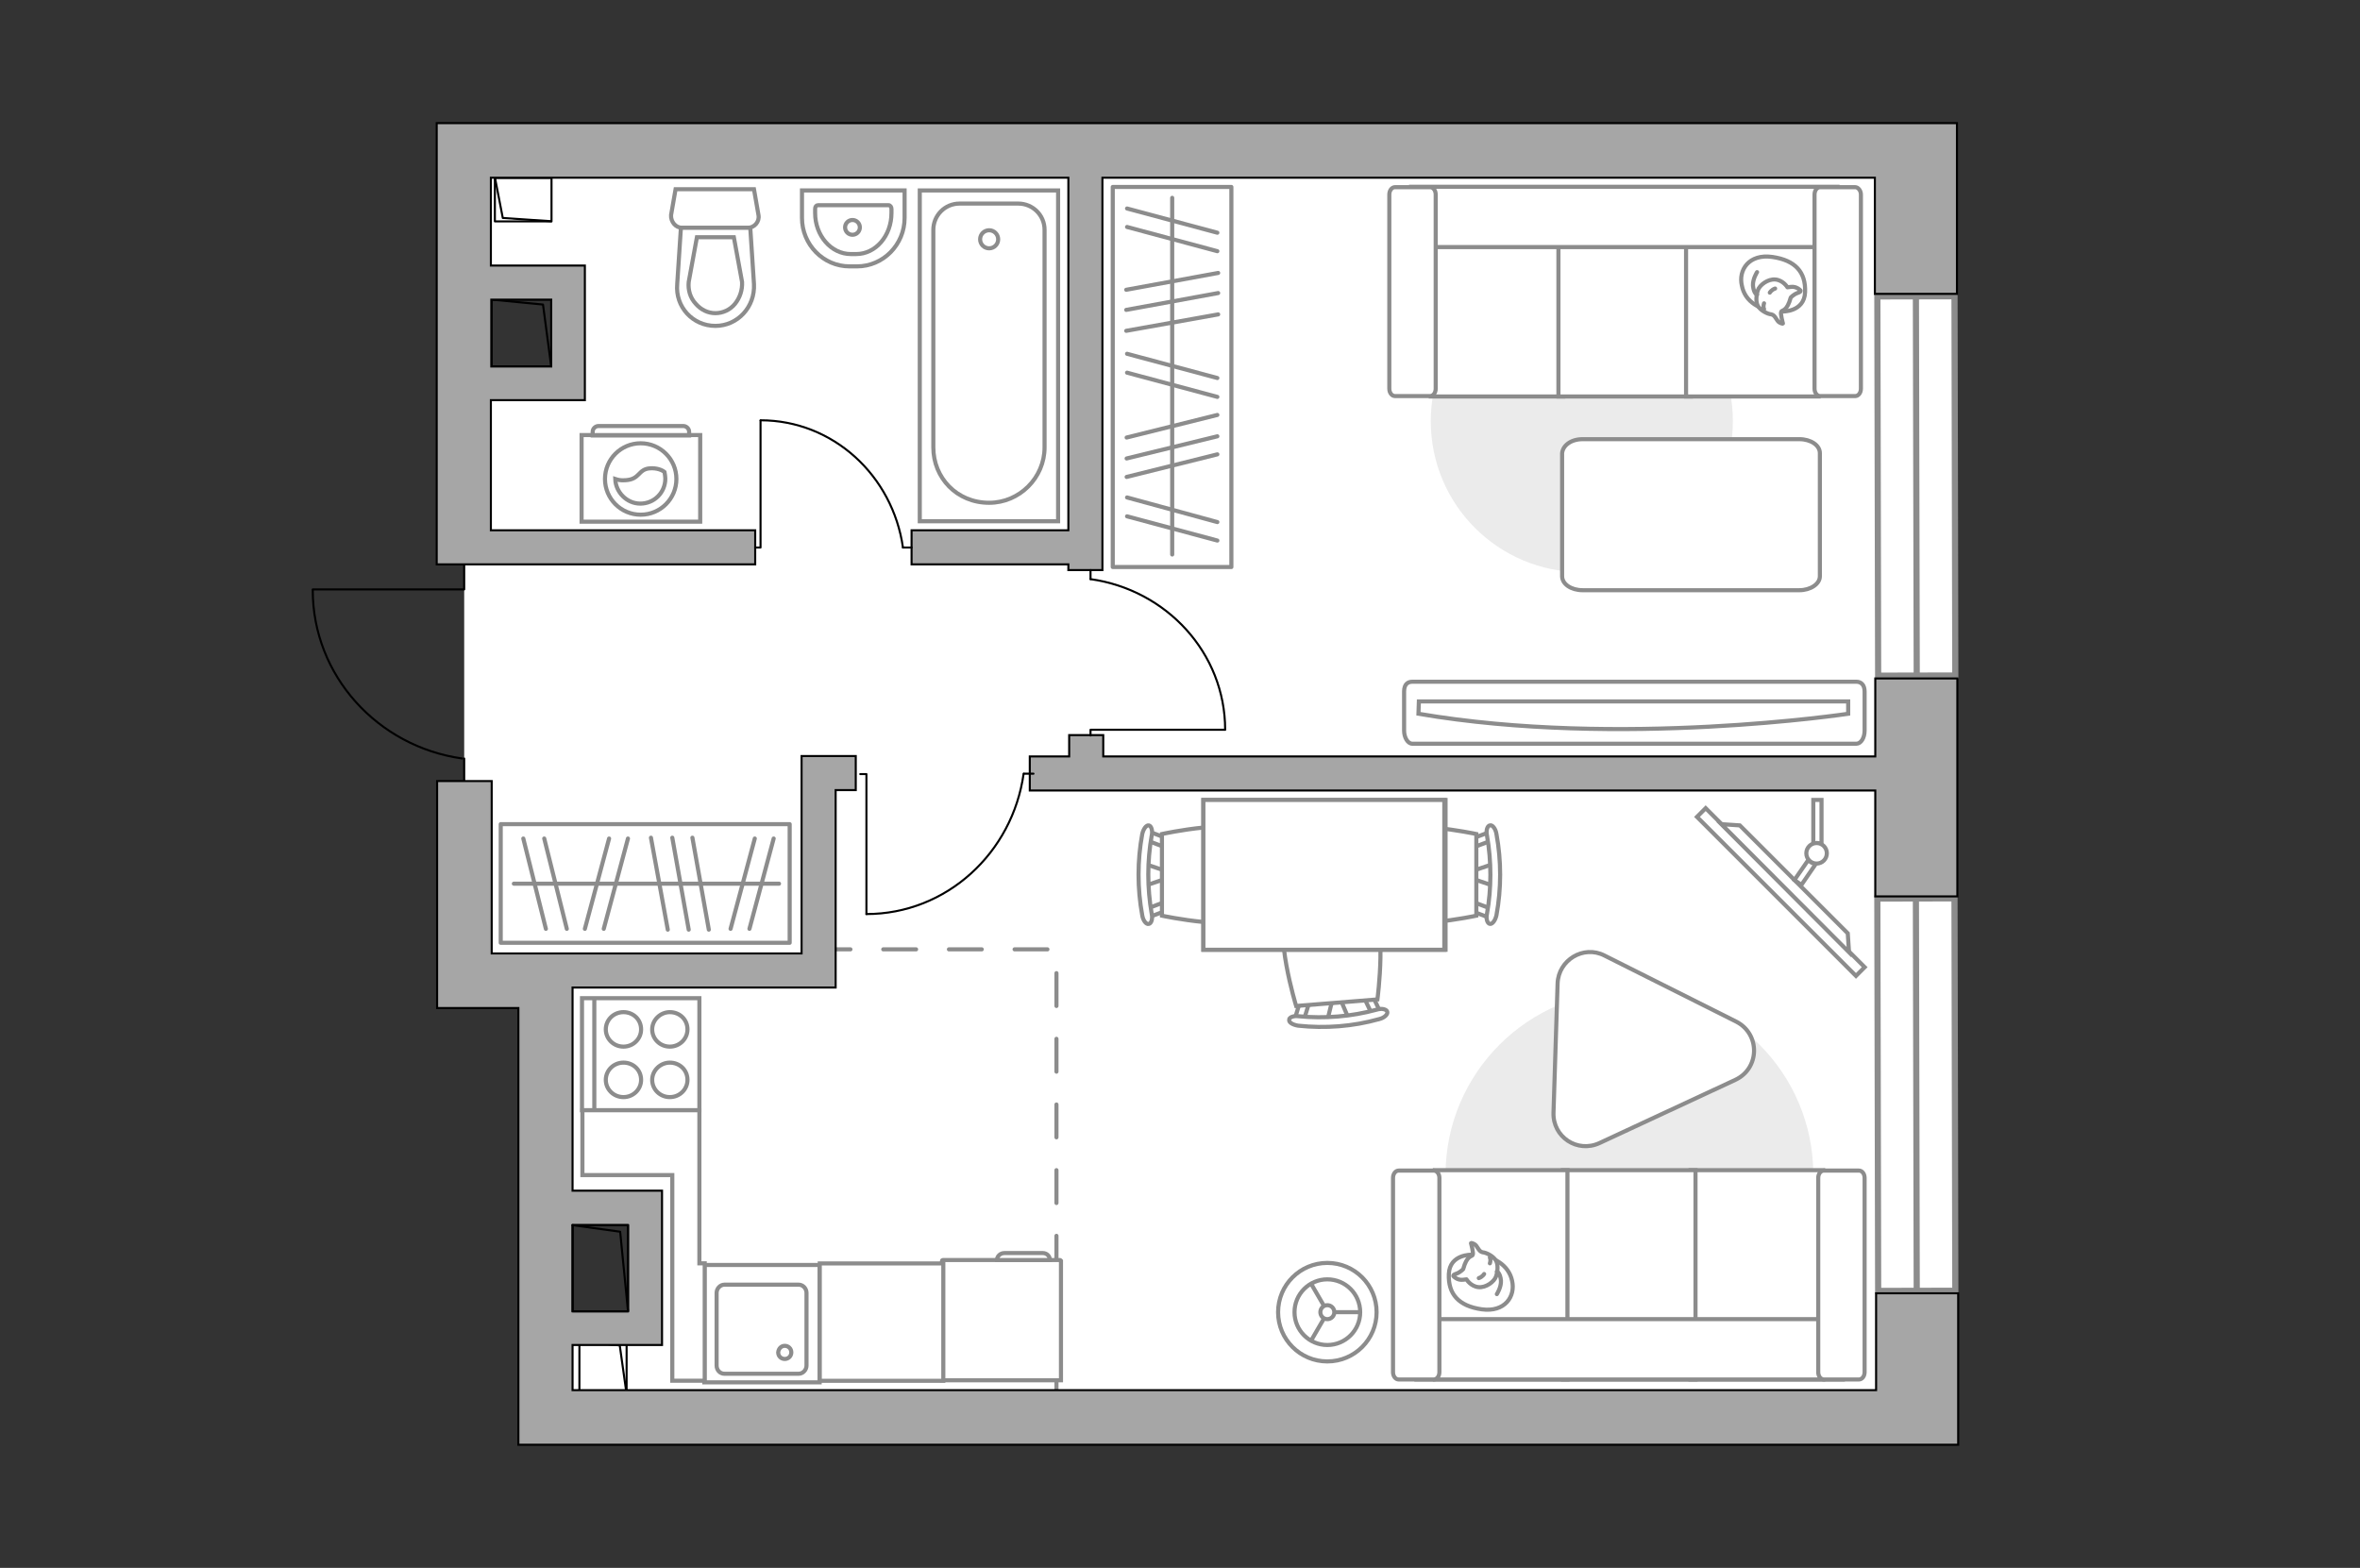 <?xml version="1.0" encoding="utf-8"?>
<!-- Generator: Adobe Illustrator 27.2.0, SVG Export Plug-In . SVG Version: 6.00 Build 0)  -->
<svg version="1.1" xmlns="http://www.w3.org/2000/svg" xmlns:xlink="http://www.w3.org/1999/xlink" x="0px" y="0px"
	 viewBox="0 0 575 382" style="enable-background:new 0 0 575 382;" xml:space="preserve">
<rect x="0" y="0" width="575" height="382" fill="#333333" stroke="none"/>
<style type="text/css">
	.st0{fill:#FFFFFF;}
	.st1{fill:#FFFFFF;stroke:#8C8C8C;stroke-width:1.5;stroke-linecap:round;stroke-miterlimit:10;}
	.st2{fill:none;stroke:#8C8C8C;stroke-linecap:round;stroke-linejoin:round;stroke-miterlimit:10;stroke-dasharray:8;}
	.st3{fill:none;stroke:#000000;stroke-width:0.5;stroke-linecap:round;stroke-linejoin:round;stroke-miterlimit:10;}
	.st4{fill:#A6A6A6;stroke:#000000;stroke-width:0.5;stroke-miterlimit:10;}
	.st5{fill:#FFFFFF;stroke:#8C8C8C;stroke-miterlimit:10;}
	.st6{fill:#EBEBEB;}
	.st7{fill:#FFFFFF;stroke:#8C8C8C;stroke-linecap:round;stroke-linejoin:round;stroke-miterlimit:10;}
	.st8{fill:none;stroke:#8C8C8C;stroke-linecap:round;stroke-linejoin:round;stroke-miterlimit:10;}
	.st9{fill-rule:evenodd;clip-rule:evenodd;fill:#FFFFFF;fill-opacity:0.1;stroke:#8C8C8C;stroke-miterlimit:10;}
</style>
<g id="bg_1_">
	<path class="st0" d="M467,35.7c0.4,0.2,0,309.6,0,309.6H132.9V323h24.3v-28.7h-24.3v-56h-20.3l0.5-47.9l0-53l-0.5-44h25.8V68.8
		h-25.8V35.9L467,35.7z"/>
</g>
<g id="windows_1_">
	<g>
		
			<rect x="457.5" y="72.2" transform="matrix(1 -2.093493e-03 2.093493e-03 1 -0.247 0.978)" class="st1" width="18.8" height="92.4"/>
		<line class="st1" x1="466.8" y1="72.2" x2="467" y2="164.6"/>
	</g>
	<g>
		
			<rect x="457.5" y="218.9" transform="matrix(1 -2.093499e-03 2.093499e-03 1 -0.557 0.978)" class="st1" width="18.8" height="95.6"/>
		<line class="st1" x1="466.8" y1="218.9" x2="467" y2="314.5"/>
	</g>
</g>
<g id="plan">
	<polyline class="st2" points="257.4,341.1 257.4,231.3 202.2,231.3 	"/>
	<g>
		<polyline class="st3" points="76.2,143.6 113.1,143.6 113.1,137.4 		"/>
		<line class="st3" x1="113.1" y1="190.4" x2="113.1" y2="184.8"/>
		<path class="st3" d="M112.6,184.8c-20.6-2.9-36.4-20.2-36.4-41"/>
	</g>
	<g>
		
			<rect x="140.7" y="327.2" transform="matrix(3.267356e-07 1 -1 3.267356e-07 479.87 186.09)" class="st3" width="12.4" height="11.5"/>
		<polyline class="st3" points="141.1,326.8 151,327.8 152.6,339.2 		"/>
	</g>
	<g>
		
			<rect x="122.1" y="41.7" transform="matrix(-1.274330e-11 -1 1 -1.274330e-11 78.873 176.04)" class="st3" width="10.6" height="13.8"/>
		<polyline class="st3" points="134.3,53.9 122.5,53.1 120.6,43.3 		"/>
	</g>
	<g>
		
			<rect x="118.9" y="73.8" transform="matrix(2.011540e-12 1 -1 2.011540e-12 208.178 -45.944)" class="st3" width="16.3" height="14.6"/>
		<polyline class="st3" points="119.8,73 132.3,74.2 134.3,89.3 		"/>
	</g>
	<g>
		<polygon class="st4" points="456.9,184.3 268.8,184.3 268.8,179.1 260.5,179.1 260.5,184.3 250.9,184.3 250.9,192.6 456.9,192.6 
			456.9,218.4 476.9,218.4 476.9,165.3 456.9,165.3 		"/>
		<path class="st4" d="M456.9,338.7H139.5v-11h21.8V323v-3.6v-21v-7v-1.3h-21.8v-44.5v-5h64.1v-2.4v-5.9v-39.8h4.9v-8.3h-13.2v5v3.3
			v39.8h-55.8h-1.8h-11.4h-6.5v-42h-13.3v42v9.3v4h19.8V352h6.4h6.9h317.5h20v-36.9h-20V338.7z M153,298.5v21h-13.5v-21H153z"/>
		<path class="st4" d="M119.7,30h-13.3v13.3v94.2h11h2.2h64.4v-8.3h-64.4V97.5h14.6h8.3v-8.3V73v-7v-1.3h-22.9V43.3h140.7v85.9
			h-38.2v8.3h38.2v1.4h8.3V43.3h188.2v28.3h20V43.3v-7.4V30H119.7z M134.3,73v16.3h-14.6V73H134.3z"/>
	</g>
	<g>
		
			<rect x="135.8" y="302.2" transform="matrix(-8.552454e-12 1 -1 -8.552454e-12 455.216 162.691)" class="st3" width="21" height="13.5"/>
		<polyline class="st3" points="139.5,298.5 151.1,300.1 153,319.4 		"/>
	</g>
	<g>
		<path id="wc_00000106864834532976711940000015622645767197594511_" class="st5" d="M167.7,68.8"/>
		<g id="Group_26_00000134968019357177527580000017585691371609124004_">
			<path id="Vector_130_00000140697487253796711820000017907053662448707982_" class="st5" d="M166.2,55.5l16,0
				c1.6,0,2.9-1.5,2.6-3.1l-1.1-6.3l-19.1,0l-1.1,6.3C163.4,54,164.6,55.5,166.2,55.5z"/>
			<path id="Vector_131_00000173134416988685419250000005392297297927117717_" class="st5" d="M174.3,79.4c5.4,0,9.7-4.6,9.4-10.2
				l-0.9-13.7l-16.9,0l-0.9,13.7C164.5,74.8,168.8,79.4,174.3,79.4z"/>
			<path id="Vector_132_00000134959899116355997100000017913280636594390169_" class="st5" d="M178.8,57.8l2,10.9
				c0.1,1.9-0.5,3.8-1.7,5.3c-1.2,1.5-3,2.3-4.8,2.3s-3.5-0.8-4.8-2.3c-1.3-1.4-1.9-3.3-1.7-5.3l2-10.9L178.8,57.8z"/>
		</g>
	</g>
	<g>
		<path id="Vector_134_00000111869867087219502870000016022680627449533625_" class="st5" d="M207,64.9h1.8
			c6.4,0,11.6-5.3,11.6-11.8v-6.7h-25v6.7C195.4,59.6,200.6,64.9,207,64.9z"/>
		<path id="Vector_133_00000080898904983639474930000006438583262851471494_" class="st5" d="M207.3,61.9h1.3c4.8,0,8.6-4.5,8.6-10
			v-1c0-0.5-0.3-0.9-0.7-0.9h-17.2c-0.4,0-0.7,0.3-0.7,0.9v1C198.6,57.4,202.5,61.9,207.3,61.9z"/>
		<circle class="st5" cx="207.7" cy="55.4" r="1.8"/>
	</g>
	<g>
		<g>
			<path id="Vector_135_00000169518730923420199210000008337835969214789291_" class="st5" d="M224.1,127V46.4h33.7V127H224.1z"/>
			<path id="Vector_136_00000118379804953715802440000008567261391397608615_" class="st5" d="M241,122.5L241,122.5
				c-7.9,0-13.6-6.1-13.6-13.5V56c0-3.5,2.8-6.4,6.4-6.4h14.3c3.5,0,6.4,2.8,6.4,6.4V109C254.5,116.4,248.4,122.5,241,122.5z"/>
		</g>
		<circle class="st5" cx="241" cy="58.3" r="2.2"/>
	</g>
	<g>
		<g id="Group_27_00000039119610443578439350000016977791375681651853_">
			<path id="Vector_140_00000027583360885201803190000017257509208771918242_" class="st5" d="M199.7,308.2l-28.1,0l0,28.6l28.1,0
				L199.7,308.2z"/>
		</g>
		<path id="Vector_141_00000158011919913192496650000003427153228677805218_" class="st5" d="M176.5,334.7l18.1,0c1,0,1.9-0.9,1.9-2
			l0-17.7c0-1.1-0.9-2-1.9-2l-18.1,0c-1,0-1.9,0.9-1.9,2l0,17.7C174.6,333.8,175.4,334.7,176.5,334.7z"/>
		<path id="Vector_139_00000108266578414361316330000000117640240662313660_" class="st5" d="M191.2,327.9c0.9,0,1.6,0.7,1.6,1.6
			c0,0.9-0.7,1.6-1.6,1.6c-0.9,0-1.6-0.7-1.6-1.6C189.7,328.5,190.4,327.9,191.2,327.9z"/>
	</g>
</g>
<g id="furniture_1_">
	<g>
		<path id="Vector_142_00000080903011779781966750000014740379716056566669_" class="st5" d="M170.4,270.5l0-27.3l-28.6,0l0,27.3
			L170.4,270.5z"/>
		<g id="Group_28_00000025437928484957835900000005848913197067522213_">
			<g id="Group_29_00000093159128625553150920000015726125254404358550_">
				<path id="Vector_143_00000073705930606543721160000001757289958513700788_" class="st5" d="M158.9,250.8c0,2.3,1.9,4.2,4.3,4.2
					c2.4,0,4.3-1.9,4.3-4.2c0-2.4-1.9-4.2-4.3-4.2C160.9,246.6,158.9,248.5,158.9,250.8z"/>
				<path id="Vector_144_00000176756078408869462130000010181137173439909814_" class="st5" d="M147.6,250.8c0,2.3,1.9,4.2,4.3,4.2
					c2.4,0,4.3-1.9,4.3-4.2c0-2.4-1.9-4.2-4.3-4.2C149.5,246.6,147.6,248.5,147.6,250.8z"/>
			</g>
			<g id="Group_30_00000165928968955690799200000000976772154450061968_">
				<path id="Vector_145_00000057127594390408429020000017456526170526865341_" class="st5" d="M158.9,263.1c0,2.3,1.9,4.2,4.3,4.2
					c2.4,0,4.3-1.9,4.3-4.2c0-2.4-1.9-4.2-4.3-4.2C160.9,258.9,158.9,260.8,158.9,263.1z"/>
				<path id="Vector_146_00000121253931339683766460000013186395529853823918_" class="st5" d="M147.6,263.1c0,2.3,1.9,4.2,4.3,4.2
					c2.4,0,4.3-1.9,4.3-4.2c0-2.4-1.9-4.2-4.3-4.2C149.5,258.9,147.6,260.8,147.6,263.1z"/>
			</g>
		</g>
		<path id="Vector_147_00000109721446495396133770000011567362353516203167_" class="st5" d="M144.8,243.3l0,26.9"/>
	</g>
	<g>
		<path id="Vector_8_00000062877593989818399530000014511711389960432256_" class="st5" d="M258.2,307h-28.5c-0.1,0-0.2,0.1-0.2,0.2
			l0,29.1l29,0l0-29.1C258.4,307.1,258.4,307,258.2,307z"/>
		<path id="Vector_9_00000172407538890763876460000014233363516091242409_" class="st5" d="M242.9,307l12.9,0c0-1-0.8-1.7-1.7-1.7
			h-9.4C243.7,305.3,242.9,306.1,242.9,307z"/>
	</g>
	
		<rect x="200.5" y="307" transform="matrix(-3.159802e-11 1 -1 -3.159802e-11 536.832 107.321)" class="st5" width="28.6" height="30.1"/>
	<g id="Group_34_00000136396033824539037260000009807686173949172128_">
		<path id="Vector_158_00000144295735015048665170000007502699437917420449_" class="st3" d="M211.1,222.7v-34.1h-1.5"/>
		<path id="Vector_159_00000117648005080703216280000000994957530136082072_" class="st3" d="M251.8,188.5h-2.3"/>
		<path id="Vector_160_00000001624014624656154980000000272499434393736843_" class="st3" d="M249.4,188.5
			c-2.7,19.3-18.8,34.2-38.3,34.2"/>
	</g>
	<g id="Group_34_00000166643472625305013870000000606440827847964593_">
		<path id="Vector_158_00000139252824981678390680000005059873564725171376_" class="st3" d="M298.4,177.8l-32.7,0v1.4"/>
		<path id="Vector_159_00000119820452002130501090000001552836323023698364_" class="st3" d="M265.7,138.9v2.2"/>
		<path id="Vector_160_00000076599143465136084620000009914742770040133253_" class="st3" d="M265.7,141.1
			c18.5,2.6,32.8,18,32.8,36.7"/>
	</g>
	<g id="Group_34_00000179641691642168406210000012335193697188156564_">
		<path id="Vector_158_00000178926869861473557320000016470808835590219181_" class="st3" d="M185.3,102.5l0,30.9H184"/>
		<path id="Vector_159_00000080206642414366888680000008229477900426282929_" class="st3" d="M222.1,133.4H220"/>
		<path id="Vector_160_00000003826272600484603480000001280364400224997265_" class="st3" d="M220,133.4c-2.5-17.5-17-31-34.7-31"/>
	</g>
	<g>
		<g id="Group_2_00000033339369923782913050000013175788586814181039_">
			<g id="Group_3_00000031183538354913627440000007268236838066455424_">
				<path id="Vector_10_00000013901318378093568890000008579447458928899973_" class="st5" d="M279,210.5l5.6,1.9v1.5l-5.6,1.9
					V210.5z"/>
			</g>
			<g id="Group_4_00000083083780289834299180000014269203603480168603_">
				<path id="Vector_11_00000051350828789970127450000002518912029789083020_" class="st5" d="M284.4,221c0,0.5-0.3,0.9-0.6,1
					l-4.5,1.7c-0.4,0.2-0.8-0.2-0.9-0.8c-0.1-0.6,0.2-1.2,0.5-1.3l4.5-1.7c0.4-0.2,0.8,0.2,0.9,0.8
					C284.4,220.8,284.4,220.9,284.4,221z"/>
			</g>
			<g id="Group_5_00000068661404217941332360000008612105190171245755_">
				<path id="Vector_12_00000132794873404187889900000005031837527223774394_" class="st5" d="M284.4,205.2c0,0.1,0,0.2,0,0.3
					c-0.1,0.6-0.5,0.9-0.9,0.8l-4.5-1.7c-0.4-0.2-0.7-0.8-0.5-1.4c0.1-0.6,0.5-0.9,0.9-0.8l4.5,1.7
					C284.2,204.3,284.4,204.7,284.4,205.2z"/>
			</g>
			<path id="Vector_13_00000047754874410987512500000010316540259671386244_" class="st5" d="M306.4,203.2c3.5,3.5,3.5,16.4,0,19.9
				c-4.1,4.1-23.3,0-23.3,0v-19.9C283.1,203.2,302.3,199,306.4,203.2z"/>
			<path id="Vector_14_00000098196640848602100490000005921088912935258506_" class="st5" d="M280.6,203.6c-1.1,6.2-1.1,12.7,0,19
				c0.3,1.3-0.1,2.4-0.7,2.5c-0.6,0.2-1.4-0.8-1.6-2.1c-1.2-6.5-1.2-13.3,0-19.8c0.3-1.3,1-2.2,1.6-2.1
				C280.5,201.2,280.9,202.4,280.6,203.6z"/>
		</g>
		<g id="Group_2_00000138567759724359299080000004812030574527167370_">
			<g id="Group_3_00000176044589791402245530000002581029786708994971_">
				<path id="Vector_10_00000121270385662563969790000015129212997167692680_" class="st5" d="M363.8,215.8l-5.6-1.9v-1.5l5.6-1.9
					V215.8z"/>
			</g>
			<g id="Group_4_00000041987277530498355640000011978495230529493141_">
				<path id="Vector_11_00000144335382479427023880000015154128961724604856_" class="st5" d="M358.4,205.2c0-0.5,0.3-0.9,0.6-1
					l4.5-1.7c0.4-0.2,0.8,0.2,0.9,0.8c0.1,0.6-0.2,1.2-0.5,1.3l-4.5,1.7c-0.4,0.2-0.8-0.2-0.9-0.8
					C358.4,205.4,358.4,205.3,358.4,205.2z"/>
			</g>
			<g id="Group_5_00000064339141694039675170000005718044801928241053_">
				<path id="Vector_12_00000114767495273408822410000005743257505994798233_" class="st5" d="M358.4,221c0-0.1,0-0.2,0-0.3
					c0.1-0.6,0.5-0.9,0.9-0.8l4.5,1.7c0.4,0.2,0.7,0.8,0.5,1.4c-0.1,0.6-0.5,0.9-0.9,0.8l-4.5-1.7C358.7,222,358.4,221.5,358.4,221z
					"/>
			</g>
			<path id="Vector_13_00000062168558434393915200000012706248358583040444_" class="st5" d="M336.4,223.1c-3.5-3.5-3.5-16.4,0-19.9
				c4.1-4.1,23.3,0,23.3,0v19.9C359.7,223.1,340.6,227.2,336.4,223.1z"/>
			<path id="Vector_14_00000039091475017443962540000001809315465529337242_" class="st5" d="M362.3,222.6c1.1-6.2,1.1-12.7,0-19
				c-0.3-1.3,0.1-2.4,0.7-2.5c0.6-0.2,1.4,0.8,1.6,2.1c1.2,6.5,1.2,13.3,0,19.8c-0.3,1.3-1,2.2-1.6,2.1
				C362.4,225,362,223.9,362.3,222.6z"/>
		</g>
		<g id="Group_2_00000171712796029374308750000012760368571264277167_">
			<g id="Group_3_00000073720226151720273410000002195318962540404150_">
				<path id="Vector_10_00000039092038742579398210000007756345949045133740_" class="st5" d="M323.4,248.6l1.4-5.7l1.5-0.1l2.3,5.4
					L323.4,248.6z"/>
			</g>
			<g id="Group_4_00000140703802319459757330000012895127721657632387_">
				<path id="Vector_11_00000054253321147250824390000003357905772339033275_" class="st5" d="M333.4,242.3c0.5,0,1,0.2,1.1,0.5
					l2.1,4.4c0.2,0.4-0.1,0.8-0.7,1c-0.6,0.2-1.2-0.1-1.3-0.4l-2.1-4.4c-0.2-0.4,0.1-0.8,0.7-1C333.3,242.4,333.3,242.3,333.4,242.3
					z"/>
			</g>
			<g id="Group_5_00000126309594418391438510000011076982396735571613_">
				<path id="Vector_12_00000060746262680419152540000003011169870727683766_" class="st5" d="M317.7,243.6c0.1,0,0.2,0,0.3,0
					c0.6,0.1,1,0.4,0.9,0.9l-1.4,4.6c-0.1,0.5-0.7,0.7-1.3,0.6c-0.6-0.1-1-0.4-0.9-0.9l1.4-4.6C316.8,244,317.2,243.7,317.7,243.6z"
					/>
			</g>
			<path id="Vector_13_00000163794798889621200510000002723393999856807332_" class="st5" d="M313.9,221.9
				c3.2-3.8,16.1-4.8,19.8-1.6c4.5,3.8,1.9,23.2,1.9,23.2l-19.8,1.6C315.8,245.1,310.1,226.4,313.9,221.9z"/>
			<path id="Vector_14_00000155114287796218418120000001017446632934996909_" class="st5" d="M316.4,247.6c6.3,0.6,12.8,0.1,19-1.6
				c1.3-0.4,2.4-0.1,2.6,0.5c0.2,0.6-0.7,1.5-2,1.8c-6.4,1.8-13.1,2.3-19.7,1.6c-1.3-0.2-2.3-0.8-2.2-1.4
				C314,247.9,315.2,247.4,316.4,247.6z"/>
		</g>
		<g>
			<path id="Vector_35_00000116951580835280406160000006690838692024296576_" class="st5" d="M352.2,194.9v36.5h-59v-29.5v-7H352.2z
				"/>
			<path class="st5" d="M351.9,231.4v-36.5h-58.7v36.5H351.9z"/>
		</g>
	</g>
	<g>
		
			<rect x="406.5" y="215.9" transform="matrix(0.707 0.707 -0.707 0.707 280.822 -243.131)" class="st5" width="54.8" height="3"/>
		<polygon class="st5" points="450.2,227.4 423.9,201.1 419.4,200.8 450.5,232 		"/>
		<g>
			<path class="st5" d="M442.6,205.4c0.4,0,0.8,0.1,1.2,0.3v-10.8h-2v10.7C442,205.5,442.3,205.4,442.6,205.4z"/>
			<path class="st5" d="M442.4,210.5c-0.8-0.1-1.4-0.5-1.8-1l-3.4,4.9l1.7,1.2L442.4,210.5z"/>
		</g>
		<circle class="st5" cx="442.6" cy="207.9" r="2.5"/>
	</g>
	<path id="Vector_00000016775530267332422550000006828527487218456741_" class="st6" d="M441.8,286.2c0,24.8-20.1,44.8-44.8,44.8
		c-24.8,0-44.8-20.1-44.8-44.8s20.1-44.8,44.8-44.8C421.7,241.4,441.8,261.4,441.8,286.2z"/>
	<g>
		<path id="Vector_54_00000035501451098757661990000015073238530021404038_" class="st5" d="M444.2,336.1h-32.3v-51h32.3V336.1z"/>
		<path id="Vector_55_00000102512818557387147890000004395320023445776523_" class="st5" d="M413.1,336.1h-32.3v-51h32.3V336.1z"/>
		<path id="Vector_56_00000084495859042433928910000009033720933950667658_" class="st5" d="M381.9,336.1h-32.3v-51h32.3V336.1z"/>
		<path id="Vector_57_00000052073990977109909480000006877775858704759705_" class="st5" d="M445.9,321.4l3,14.7H345.1v-14.7H445.9z
			"/>
		<path id="Vector_58_00000027601334216563258750000008679196107247267749_" class="st5" d="M443,334.3V287c0-1,0.6-1.8,1.4-1.8h8.5
			c0.8,0,1.4,0.8,1.4,1.8v47.3c0,1-0.6,1.8-1.4,1.8h-8.5C443.6,336.1,443,335.3,443,334.3z"/>
		<path id="Vector_59_00000173861602575202116820000004843745644527129217_" class="st5" d="M339.4,334.3V287c0-1,0.6-1.8,1.4-1.8
			h8.5c0.8,0,1.4,0.8,1.4,1.8v47.3c0,1-0.6,1.8-1.4,1.8h-8.5C340,336.1,339.4,335.3,339.4,334.3z"/>
		<g>
			<path class="st7" d="M358.6,305.7c0,0-5.4-0.2-5.6,4.7c-0.2,4.9,2.4,7.8,8,8.6c5.7,0.8,8.3-3.2,7.4-7
				C367.6,308.3,364,305.8,358.6,305.7z"/>
			<path class="st7" d="M356.5,309.2c0,0-0.6,0.7-1.6,1.1c-1,0.3-0.8,0.6-0.8,0.6s0.9,1.1,2.4,0.9c0.8-0.1,0.8-0.1,0.8-0.1
				s1,1.7,2.9,1.9c1.9,0.2,3.9-1.4,4.3-2.6c0.4-1.2,0.6-3-0.1-4c-0.7-1-2.2-1.8-3.2-1.9c-1-0.2-1.2-1.6-2-2
				c-0.8-0.4-0.8-0.2-0.8-0.2s0.7,2.5,0.4,2.9C358.5,306.2,357.4,305.9,356.5,309.2z"/>
			<path class="st7" d="M361.6,310.4c0,0-0.4,0.7-1.3,1"/>
			<path class="st7" d="M363,307.8c0,0,0.3-0.8,0-1.4"/>
			<path class="st8" d="M364.7,309.8c0,0,0.8,0.2,1,2.2c0.1,1.6-1,3.3-1,3.3"/>
		</g>
	</g>
	<path class="st5" d="M378.5,271.1l1-31.5c0.2-5.7,6.3-9.4,11.4-6.8l32.1,16.1c5.9,3,5.8,11.4-0.2,14.2l-33.1,15.4
		C384.3,281,378.3,277,378.5,271.1z"/>
	
		<rect x="239.3" y="77.4" transform="matrix(3.159967e-11 -1 1 3.159967e-11 193.716 377.449)" class="st8" width="92.6" height="28.9"/>
	<line class="st8" x1="274.4" y1="80.6" x2="296.8" y2="76.6"/>
	<line class="st8" x1="274.4" y1="75.5" x2="296.8" y2="71.4"/>
	<line class="st8" x1="274.4" y1="70.6" x2="296.8" y2="66.5"/>
	<line class="st8" x1="274.6" y1="90.8" x2="296.6" y2="96.7"/>
	<line class="st8" x1="274.6" y1="86.2" x2="296.6" y2="92.1"/>
	<line class="st8" x1="274.6" y1="55.3" x2="296.6" y2="61.2"/>
	<line class="st8" x1="274.6" y1="50.8" x2="296.6" y2="56.7"/>
	<line class="st8" x1="274.6" y1="125.8" x2="296.6" y2="131.7"/>
	<line class="st8" x1="274.6" y1="121.2" x2="296.6" y2="127.2"/>
	<line class="st8" x1="274.5" y1="116.2" x2="296.6" y2="110.7"/>
	<line class="st8" x1="274.5" y1="106.6" x2="296.6" y2="101.1"/>
	<line class="st8" x1="274.5" y1="111.7" x2="296.6" y2="106.3"/>
	<line class="st8" x1="285.6" y1="135.1" x2="285.6" y2="48.2"/>
	<rect x="122" y="200.8" class="st8" width="70.4" height="28.9"/>
	<line class="st8" x1="158.6" y1="204.1" x2="162.7" y2="226.5"/>
	<line class="st8" x1="163.8" y1="204.1" x2="167.8" y2="226.5"/>
	<line class="st8" x1="168.7" y1="204.1" x2="172.7" y2="226.5"/>
	<line class="st8" x1="148.4" y1="204.3" x2="142.5" y2="226.3"/>
	<line class="st8" x1="153" y1="204.3" x2="147.1" y2="226.3"/>
	<line class="st8" x1="183.9" y1="204.3" x2="178" y2="226.3"/>
	<line class="st8" x1="188.5" y1="204.3" x2="182.6" y2="226.3"/>
	<line class="st8" x1="132.6" y1="204.3" x2="138.1" y2="226.3"/>
	<line class="st8" x1="127.5" y1="204.3" x2="133" y2="226.3"/>
	<line class="st8" x1="125.2" y1="215.3" x2="189.8" y2="215.3"/>
	<g>
		<path id="Vector_90_00000115479658139079195670000004297886065781332136_" class="st5" d="M452.3,181.2c1.1,0,2-1.4,2-3.2v-9.5
			c0-1.7-0.9-2.4-2-2.4H344.1c-1.1,0-2,0.6-2,2.4v9.5c0,1.7,0.9,3.2,2,3.2H452.3z"/>
		<path id="Vector_91_00000030456357813746134320000011439279366852403331_" class="st5" d="M345.7,170.9h104.6l0,3
			c0,0-55.6,8.4-104.7,0L345.7,170.9z"/>
	</g>
	<path id="Vector_00000042014269586702642110000013045077291269854638_" class="st6" d="M348.6,102.6c0-20.3,16.5-36.8,36.8-36.8
		s36.8,16.5,36.8,36.8s-16.5,36.8-36.8,36.8S348.6,123,348.6,102.6z"/>
	<g>
		<path id="Vector_54_00000093870807409457399040000008126383874864867207_" class="st5" d="M348.6,45.6h32.3v51h-32.3V45.6z"/>
		<path id="Vector_55_00000090260819544979175140000002320966059146971273_" class="st5" d="M379.7,45.6H412v51h-32.3V45.6z"/>
		<path id="Vector_56_00000172401326039271342940000009487854575743049137_" class="st5" d="M410.8,45.6h32.3v51h-32.3V45.6z"/>
		<path id="Vector_57_00000089549820612795260350000006642311144825926332_" class="st5" d="M346.9,60.2l-3-14.7h103.8v14.7H346.9z"
			/>
		<path id="Vector_58_00000042013652681958036200000017149052341410296711_" class="st5" d="M349.8,47.4v47.3c0,1-0.6,1.8-1.4,1.8
			h-8.5c-0.8,0-1.4-0.8-1.4-1.8V47.4c0-1,0.6-1.8,1.4-1.8h8.5C349.2,45.6,349.8,46.4,349.8,47.4z"/>
		<path id="Vector_59_00000023253603265060056340000011280312499980485765_" class="st5" d="M453.4,47.4v47.3c0,1-0.6,1.8-1.4,1.8
			h-8.5c-0.8,0-1.4-0.8-1.4-1.8V47.4c0-1,0.6-1.8,1.4-1.8h8.5C452.7,45.6,453.4,46.4,453.4,47.4z"/>
		<g>
			<path class="st7" d="M434.2,75.9c0,0,5.4,0.2,5.6-4.7s-2.4-7.8-8-8.6c-5.7-0.8-8.3,3.2-7.4,7C425.1,73.4,428.7,75.9,434.2,75.9z"
				/>
			<path class="st7" d="M436.3,72.5c0,0,0.6-0.7,1.6-1.1c1-0.3,0.8-0.6,0.8-0.6s-0.9-1.1-2.4-0.9c-0.8,0.1-0.8,0.1-0.8,0.1
				s-1-1.7-2.9-1.9c-1.9-0.2-3.9,1.4-4.3,2.6c-0.4,1.2-0.6,3,0.1,4c0.7,1,2.2,1.8,3.2,1.9c1,0.2,1.2,1.6,2,2
				c0.8,0.4,0.8,0.2,0.8,0.2s-0.7-2.5-0.4-2.9C434.3,75.5,435.4,75.8,436.3,72.5z"/>
			<path class="st7" d="M431.2,71.3c0,0,0.4-0.7,1.3-1"/>
			<path class="st7" d="M429.8,73.9c0,0-0.3,0.8,0,1.4"/>
			<path class="st8" d="M428.1,71.8c0,0-0.8-0.2-1-2.2c-0.1-1.6,1-3.3,1-3.3"/>
		</g>
	</g>
	<path id="Vector_84_00000124848397759863308600000012876274448704780714_" class="st7" d="M385.6,107l52.8,0c2.8,0,5,1.5,5,3.4v30
		c0,1.9-2.3,3.4-5,3.4l-52.8,0c-2.8,0-5-1.5-5-3.4l0-30C380.8,108.5,382.8,107,385.6,107z"/>
	<g>
		<circle class="st5" cx="323.4" cy="319.7" r="12"/>
		<circle class="st5" cx="323.4" cy="319.7" r="8"/>
		<circle class="st5" cx="323.4" cy="319.7" r="1.7"/>
		<path class="st5" d="M323.4,319.7"/>
		<line class="st5" x1="325" y1="319.7" x2="331.4" y2="319.7"/>
		<line class="st5" x1="322.6" y1="321.2" x2="319.4" y2="326.7"/>
		<line class="st5" x1="322.6" y1="318.2" x2="319.4" y2="312.7"/>
	</g>
	<polygon class="st5" points="171.7,307.8 170.4,307.8 170.4,286.3 170.4,284.4 170.4,270.5 141.9,270.5 141.9,286.3 163.8,286.3 
		163.8,336.4 168.3,336.4 170.4,336.4 171.7,336.4 	"/>
	<g>
		<path class="st5" d="M170.6,106l-28.9,0l0,21.1l28.9,0L170.6,106z"/>
		<path class="st9" d="M166.5,103.8l-20.7,0c-0.7,0-1.4,0.6-1.4,1.4v0.9l23.5,0v-0.9C167.9,104.4,167.2,103.8,166.5,103.8z"/>
	</g>
	<g>
		<circle class="st5" cx="156.1" cy="116.7" r="8.7"/>
		<path class="st5" d="M158.4,114.1c-3,0.2-2.4,2.7-6,2.9c-1.2,0.1-1.9-0.1-2.5-0.3c0.1,3.2,2.8,6,6.1,6c3.4,0,6.1-2.7,6.1-6.1
			c0-0.5-0.1-1-0.2-1.6C161.3,114.5,160,114,158.4,114.1z"/>
	</g>
</g>
<g id="points">
	<path id="hallway" class="st4" d="M198.6,161.6"/>
	<path id="kitchen" class="st4" d="M214.8,273.3"/>
	<path id="wc_x5F_bedroom" class="st4" d="M192.9,90.8"/>
	<path id="bedroom_x5F_1" class="st4" d="M354,263.1"/>
	<path id="bedroom_x5F_2" class="st4" d="M350.8,124.2"/>
</g>
</svg>
